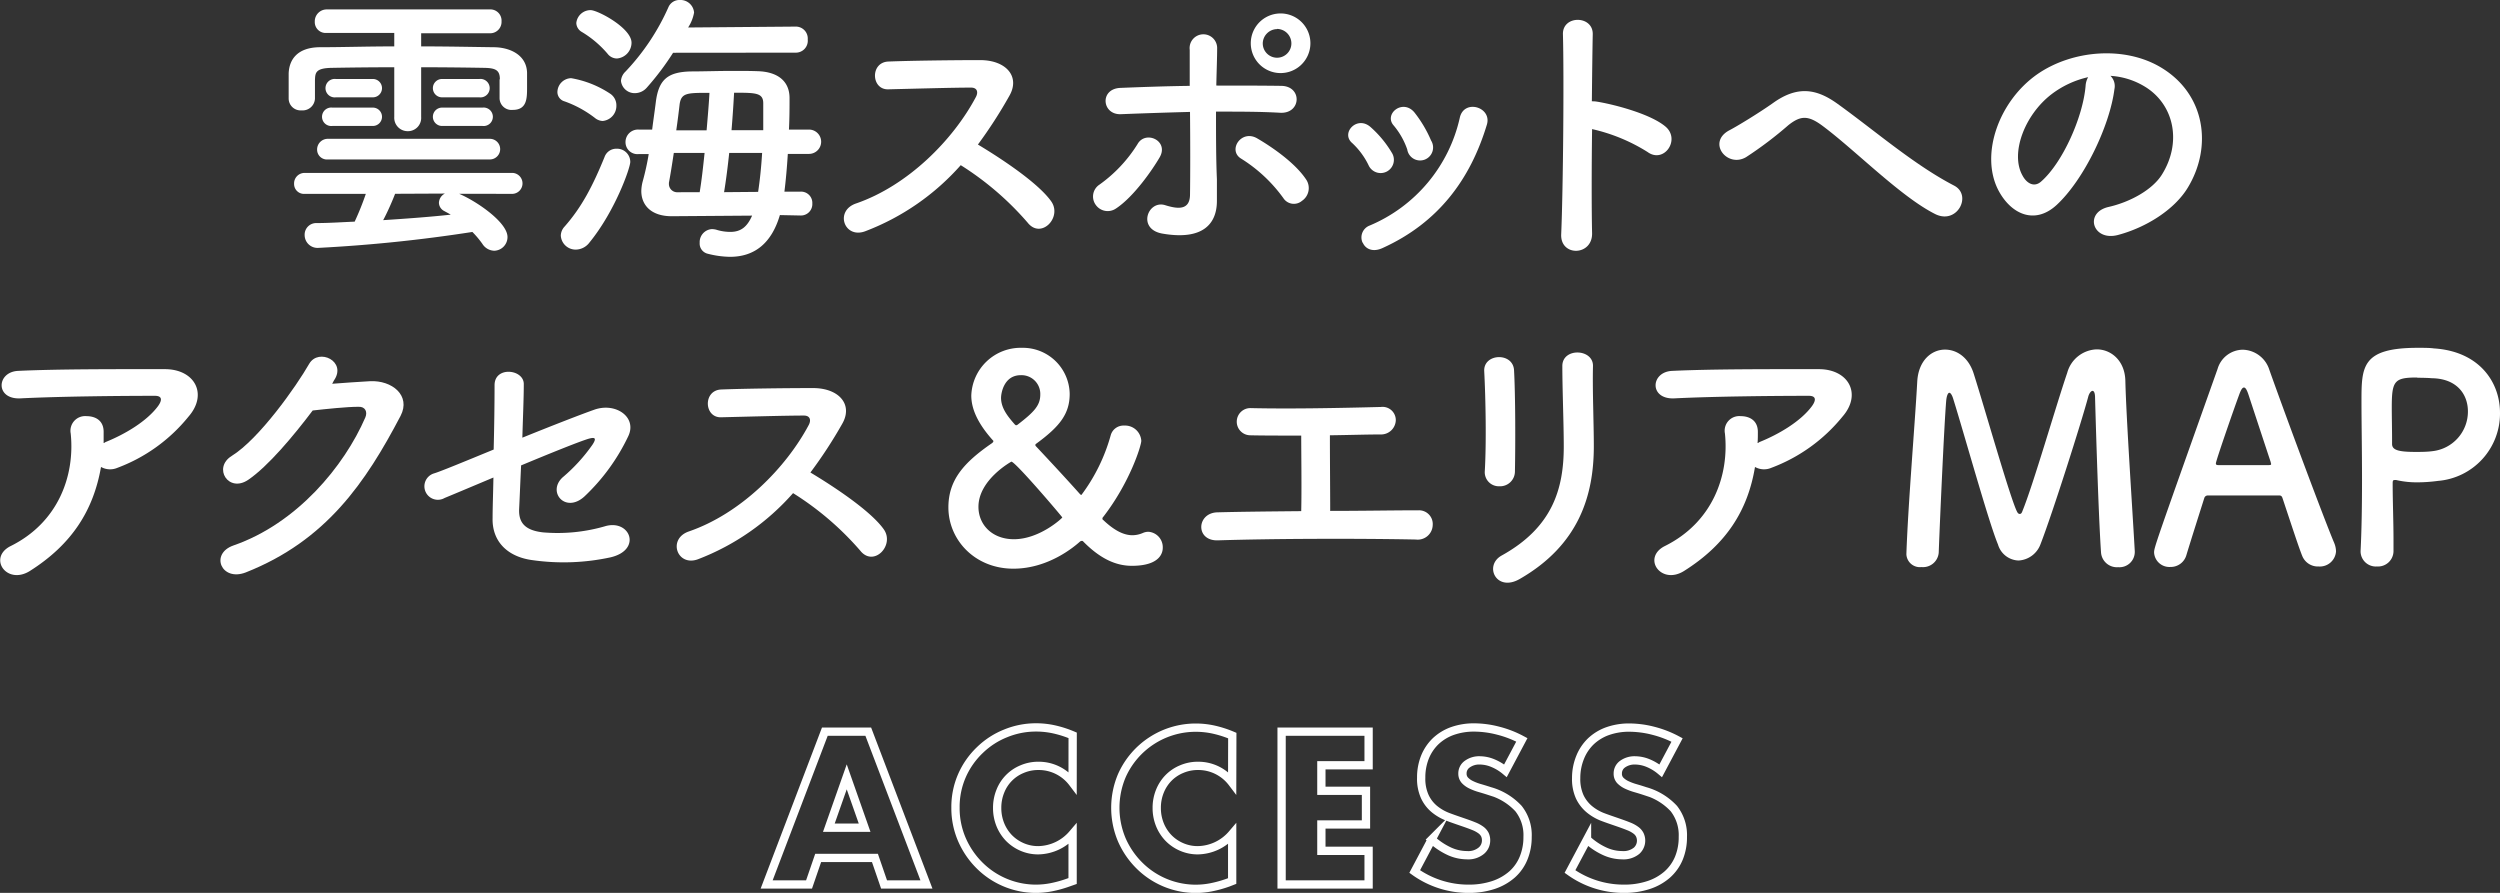 <svg xmlns="http://www.w3.org/2000/svg" viewBox="0 0 419.26 149.74"><rect x="0" y="0" width="419.26" height="149.74" fill="#333333" stroke="none"/><defs><style>.cls-1{fill:#fff;}.cls-2{fill:none;stroke:#fff;stroke-miterlimit:10;stroke-width:1.39px;}</style></defs><g id="レイヤー_2" data-name="レイヤー 2"><g id="contents"><path class="cls-1" d="M83.83,13.3c0-1.54-.72-1.88-2.59-1.92-2.88-.05-6.67-.1-10.61-.1v8.35A2.22,2.22,0,0,1,68.38,22a2.25,2.25,0,0,1-2.26-2.4V11.28c-4,0-7.78.05-10.51.1s-2.74.86-2.79,2.06v3.07a2.07,2.07,0,0,1-2.25,2,2,2,0,0,1-2.16-2c0-.63,0-1.3,0-2s0-1.44,0-2.21C48.5,10,49.85,8,53.5,7.92c3.84,0,8.2-.14,12.62-.14V5.52H54.79a1.82,1.82,0,0,1-2-1.87,2,2,0,0,1,2-2.07H82.11a1.88,1.88,0,0,1,2,2,1.91,1.91,0,0,1-2,2H70.63V7.78c4.23,0,8.4.09,12.15.14,2.59,0,5.52,1.2,5.61,4.27,0,.68,0,1.59,0,2.45,0,1.83,0,3.79-2.4,3.79a2,2,0,0,1-2.21-1.92V13.3ZM77,32.5c3,1.29,8.11,4.8,8.11,7.25a2.29,2.29,0,0,1-2.21,2.3,2.42,2.42,0,0,1-2-1.15,15.75,15.75,0,0,0-1.68-2A251.94,251.94,0,0,1,53.4,41.57a2.16,2.16,0,0,1-2.31-2.16,1.94,1.94,0,0,1,2-2c2.07,0,4.23-.15,6.39-.24a47,47,0,0,0,1.87-4.66H51.14a1.66,1.66,0,0,1-1.82-1.68A1.76,1.76,0,0,1,51.14,29H86a1.76,1.76,0,0,1,0,3.51ZM55,26.74a1.65,1.65,0,0,1-1.82-1.63A1.79,1.79,0,0,1,55,23.28H82.15a1.73,1.73,0,0,1,0,3.46Zm.77-5.62a1.55,1.55,0,1,1,0-3.07h6.63a1.54,1.54,0,1,1,0,3.07Zm.58-4.8a1.55,1.55,0,1,1,0-3.07h6.05a1.54,1.54,0,1,1,0,3.07ZM66.26,32.5c-.38,1-1.2,2.93-2,4.42,3.88-.25,7.73-.53,11.33-.92-.39-.24-.77-.43-1.11-.62A1.59,1.59,0,0,1,73.61,34a1.81,1.81,0,0,1,1-1.54Zm8-16.18a1.54,1.54,0,1,1,0-3.07h6.1a1.55,1.55,0,1,1,0,3.07Zm0,4.8a1.54,1.54,0,1,1,0-3.07h6.63a1.55,1.55,0,1,1,0,3.07Z"/><path class="cls-1" d="M99.77,19.78A18.37,18.37,0,0,0,94.68,17a1.63,1.63,0,0,1-1.2-1.59,2.37,2.37,0,0,1,2.3-2.3,17.08,17.08,0,0,1,6.53,2.59,2.33,2.33,0,0,1,1.06,2,2.54,2.54,0,0,1-2.31,2.59A2.2,2.2,0,0,1,99.77,19.78ZM96.55,41.86a2.49,2.49,0,0,1-2.5-2.35A2.29,2.29,0,0,1,94.68,38c2.88-3.26,4.75-6.86,6.72-11.71a2.09,2.09,0,0,1,2-1.35,2.22,2.22,0,0,1,2.3,2.21c0,1-2.54,8.26-6.86,13.54A2.91,2.91,0,0,1,96.55,41.86ZM101.88,9a17.4,17.4,0,0,0-4.32-3.65,1.79,1.79,0,0,1-.91-1.49,2.4,2.4,0,0,1,2.4-2.16c1.2,0,6.86,3,6.86,5.47a2.67,2.67,0,0,1-2.45,2.64A2,2,0,0,1,101.88,9Zm11-.15a45.68,45.68,0,0,1-4.42,5.86,2.66,2.66,0,0,1-1.92.91,2.3,2.3,0,0,1-2.4-2.06A2.38,2.38,0,0,1,104.9,12a38,38,0,0,0,7.2-10.8A2,2,0,0,1,114,0a2.29,2.29,0,0,1,2.4,2.11,6.73,6.73,0,0,1-1,2.5l18-.15a2,2,0,0,1,2.06,2.16,2,2,0,0,1-2.06,2.21Zm17.91,27.22c-1.4,4.75-4.28,7-8.36,7a15.82,15.82,0,0,1-3.79-.53,1.75,1.75,0,0,1-1.3-1.82,2.19,2.19,0,0,1,2.07-2.3,3.55,3.55,0,0,1,.67.09,7.89,7.89,0,0,0,2.4.38c1.78,0,2.83-.86,3.65-2.73l-13.39.1h-.1c-3.46,0-5.09-1.88-5.09-4.23a6.84,6.84,0,0,1,.24-1.63,43.58,43.58,0,0,0,1-4.56h-1.68a2,2,0,0,1-2.21-2,2.09,2.09,0,0,1,2.21-2.11h2.26c.19-1.54.43-3.12.62-4.66.48-3.74,2-5,5.86-5.09,2.06,0,4.61-.09,7.06-.09,1.48,0,2.92,0,4.17.05,3.17.09,5.33,1.53,5.33,4.51,0,1.53,0,3.36-.1,5.28h3.36a2,2,0,1,1,0,4.08h-3.55c-.14,2.25-.33,4.41-.57,6.33h2.68a1.89,1.89,0,0,1,2,2,1.91,1.91,0,0,1-2,2Zm-13.45-3.84c.34-2.06.58-4.27.82-6.58H113c-.29,1.92-.58,3.75-.82,5v.24a1.39,1.39,0,0,0,1.49,1.35Zm1.16-10.37c.19-2.25.38-4.41.48-6.29-3.75,0-4.71,0-5,1.88-.14,1.2-.33,2.78-.57,4.41Zm8.64,10.32c.29-1.92.53-4.17.67-6.53h-5.52c-.24,2.31-.53,4.56-.86,6.58ZM128,21.84c0-1.63,0-3.17,0-4.51,0-1.78-1.29-1.78-4.89-1.78-.1,1.88-.24,4-.43,6.29Z"/><path class="cls-1" d="M145.08,38.79c-3.5,1.29-5.14-3.41-1.54-4.66,8.74-3,16.33-10.7,20.12-17.86.43-.81.24-1.58-.82-1.58-3,0-9.65.19-13.87.29-2.88.09-3.07-4.52,0-4.66,3.5-.14,10.56-.24,15.41-.24,4.32,0,6.77,2.74,4.89,6A77.69,77.69,0,0,1,164,24.24c4,2.4,10.08,6.43,12.28,9.51,1.92,2.69-1.68,6.43-3.93,3.6a49.92,49.92,0,0,0-11.23-9.65A40.67,40.67,0,0,1,145.08,38.79Z"/><path class="cls-1" d="M183.77,34.37a2.38,2.38,0,0,1,.62-3.41,23.78,23.78,0,0,0,6.39-6.81c1.34-2.36,5.33-.53,3.69,2.25-1.2,2.07-4.32,6.58-7.29,8.55A2.45,2.45,0,0,1,183.77,34.37ZM188,19.15c-3.21.15-3.65-4.27-.09-4.41,3.79-.15,7.73-.29,11.61-.34,0-2.54,0-4.7,0-6.05a2.31,2.31,0,1,1,4.6-.19c0,1.49-.09,3.7-.14,6.19,3.7,0,7.34,0,10.9.05s3.36,4.71-.2,4.51-7.15-.19-10.75-.19c0,3.89,0,8,.15,11.33,0,1.54,0,2.3,0,3.65,0,3.79-2.3,6.67-9.17,5.47-4.27-.77-2.4-5.71.53-4.75,2,.62,4.08.91,4.13-1.73.05-3.41.05-8.88,0-13.92C195.72,18.87,191.83,19,188,19.15Zm27.17,14a25,25,0,0,0-7-6.53c-2.35-1.39,0-5,2.69-3.4,2.07,1.2,6.34,4,8.26,7a2.58,2.58,0,0,1-.77,3.46A2.1,2.1,0,0,1,215.16,33.12Zm-1-20.93a5,5,0,0,1,0-9.93,5,5,0,1,1,0,9.93Zm0-7.34a2.44,2.44,0,0,0-2.4,2.4,2.4,2.4,0,0,0,4.8,0A2.43,2.43,0,0,0,214.15,4.85Z"/><path class="cls-1" d="M229.51,27.7a12.53,12.53,0,0,0-2.73-3.7c-2-1.68.81-4.7,3.07-2.69a18,18,0,0,1,3.55,4.28A2.22,2.22,0,1,1,229.51,27.7Zm-1,13a2.13,2.13,0,0,1,1.2-2.88,25.69,25.69,0,0,0,15.12-18.15c.77-3.12,5.43-1.68,4.52,1.25-2.74,9.07-8.07,16.42-17.52,20.69C230.23,42.34,229,41.76,228.55,40.71ZM236,25.06a12.68,12.68,0,0,0-2.26-4c-1.73-1.92,1.49-4.56,3.46-2.21A20.61,20.61,0,0,1,240,23.57,2.18,2.18,0,1,1,236,25.06Z"/><path class="cls-1" d="M267,39.08c.1,3.88-5.37,4-5.18.19.33-7.78.48-26.6.29-33.51-.1-3.26,5.08-3.22,5,0-.05,2.35-.1,6.53-.15,11.23a4.8,4.8,0,0,1,.82.05c2.69.43,8.93,2,11.52,4.18s-.24,6.28-3,4.27A29.72,29.72,0,0,0,267,21.65C266.91,28.27,266.91,35.19,267,39.08Z"/><path class="cls-1" d="M305.6,21.07c-2.4-1.77-3.65-1.68-5.67-.09a63.58,63.58,0,0,1-7.1,5.37c-3.17,1.88-6.63-2.49-2.79-4.51,1.2-.62,4.85-2.83,7.3-4.56,4.18-3,7.39-2.35,10.85.15,6.14,4.41,12.82,10.22,19.49,13.68,3.12,1.58.57,6.62-3.12,4.8C318.75,33,311.16,25.2,305.6,21.07Z"/><path class="cls-1" d="M354.6,14.93c-.76,6.1-5.08,15.17-9.69,19.44-3.7,3.41-7.73,1.54-9.84-2.59-3-6,.19-14.88,6.62-19.35,5.91-4.08,14.69-4.75,20.74-1.1,7.44,4.46,8.64,13.3,4.46,20.16-2.25,3.7-7,6.67-11.71,7.92-4.22,1.11-5.71-3.74-1.58-4.7,3.64-.82,7.34-2.88,8.93-5.38,3.4-5.38,2.11-11.66-2.65-14.69a12.48,12.48,0,0,0-5.95-1.92A2.38,2.38,0,0,1,354.6,14.93ZM344,15.84c-4.47,3.46-6.87,9.84-4.85,13.54.72,1.39,2,2.11,3.17,1.05,3.6-3.16,7-10.8,7.44-16a3.44,3.44,0,0,1,.43-1.49A15.89,15.89,0,0,0,344,15.84Z"/><path class="cls-1" d="M5,95.76c-1.92,1.2-3.7.67-4.51-.44s-.63-2.78,1.29-3.74c8.07-4,10.8-11.91,10.08-18.87a2.46,2.46,0,0,1,2.64-2.92c1.49,0,2.93.72,2.88,2.73,0,.58,0,1.2,0,1.78.14,0,.24-.15.38-.19,3.22-1.3,6.86-3.46,8.74-6,.72-1,.72-1.73-.53-1.73-5.38,0-15.84.09-22.56.43-4.23.19-4-4.42-.39-4.61,7-.33,17.43-.29,24.63-.29,5,0,7.29,4.18,3.93,8a27.85,27.85,0,0,1-11.9,8.55,3.11,3.11,0,0,1-2.74-.15C15.67,85.58,12.07,91.29,5,95.76Z"/><path class="cls-1" d="M55.71,64.36c2.06-.14,4.41-.34,6.33-.43,3.7-.19,6.91,2.4,5.14,5.81C61.32,80.92,54.7,90.67,41.21,96c-4.08,1.58-6.05-3.12-2.07-4.52C49.8,87.79,57.72,78.19,61.27,70c.39-.92,0-1.83-1.15-1.78-2,0-5.52.38-7.68.62-3.26,4.32-7.49,9.36-10.8,11.62s-6-2-2.78-4c4.6-2.84,10.84-11.67,13-15.46,1.59-2.69,6.39-.39,4.13,2.83Z"/><path class="cls-1" d="M74.57,83.51a2.26,2.26,0,1,1-1.78-4.12c1-.29,5.14-2,10-4,.1-3.93.15-7.92.15-10.8,0-3.22,4.9-2.69,4.9-.19s-.15,5.76-.24,9c4.94-2,9.79-3.89,12.09-4.7,3.56-1.25,7.2,1.25,5.67,4.46A33.75,33.75,0,0,1,98,83.27c-3.17,2.88-6.29-.76-3.65-3.21a28.53,28.53,0,0,0,5-5.47c.86-1.3.24-1.25-.68-1-1.68.52-6.43,2.44-11.28,4.46-.14,2.93-.24,5.57-.33,7.34-.1,2.36,1.1,3.56,4,3.89a28.54,28.54,0,0,0,10.32-1c4.27-1.34,6.39,3.94,1,5.19a37.15,37.15,0,0,1-13,.48c-4.23-.53-6.87-3.12-6.77-7.06,0-1.68.09-4.08.14-6.81C78.7,81.79,75.38,83.18,74.57,83.51Z"/><path class="cls-1" d="M117.05,93.79c-3.5,1.29-5.14-3.41-1.54-4.66,8.74-3,16.32-10.7,20.12-17.86.43-.81.24-1.58-.82-1.58-3,0-9.65.19-13.87.29-2.88.09-3.07-4.52,0-4.66,3.5-.14,10.56-.24,15.41-.24,4.32,0,6.77,2.74,4.89,6a76.21,76.21,0,0,1-5.33,8.16c4,2.4,10.09,6.43,12.29,9.51,1.92,2.69-1.68,6.43-3.93,3.6A49.76,49.76,0,0,0,133,82.7,40.56,40.56,0,0,1,117.05,93.79Z"/><path class="cls-1" d="M189.82,94.89c-2.54,0-5.19-1.06-8.16-4.08a.27.27,0,0,0-.24-.1.52.52,0,0,0-.34.15c-.81.72-5.18,4.51-11.13,4.51-6.48,0-10.9-4.85-10.9-10.27,0-4.61,2.59-7.54,7.34-10.8.1-.1.2-.19.2-.29s0-.1-.1-.19c-2.5-2.79-3.6-5.24-3.6-7.49a8.29,8.29,0,0,1,8.5-8,7.85,7.85,0,0,1,8,7.73c0,3.36-1.68,5.47-5.61,8.35a.27.27,0,0,0-.15.24.41.41,0,0,0,.15.24c2.25,2.4,4.89,5.23,7.29,7.92.15.15.19.19.29.19A30.06,30.06,0,0,0,186.27,73a2.22,2.22,0,0,1,2.25-1.63,2.73,2.73,0,0,1,2.88,2.55c0,.81-1.92,7-6.38,12.76a.41.41,0,0,0-.14.29.25.25,0,0,0,.14.24c1.82,1.73,3.41,2.55,4.9,2.55a4.51,4.51,0,0,0,1.77-.39,2.32,2.32,0,0,1,.91-.19,2.6,2.6,0,0,1,2.4,2.69C195,92.49,194.76,94.89,189.82,94.89ZM164.09,85c0,3,2.3,5.43,5.95,5.43,4.32,0,8.11-3.55,8.11-3.65s-7.87-9.36-8.54-9.36C169.61,77.42,164.09,80.44,164.09,85Zm10.37-18.82a3.15,3.15,0,0,0-3.27-3.26c-2.88,0-3.31,3.12-3.31,3.79,0,1.73,1.11,3.12,2.35,4.52.05,0,.1.09.15.09a.51.51,0,0,0,.33-.14C173.4,69.11,174.46,68,174.46,66.18Z"/><path class="cls-1" d="M209.64,73a2.28,2.28,0,1,1,.1-4.56c6.29.15,14.64,0,21.84-.19a2.22,2.22,0,0,1,2.5,2.26,2.47,2.47,0,0,1-2.55,2.35c-2.35,0-5.38.1-8.5.14,0,4.08.05,9.56.05,12.68,5.33,0,10.61-.1,14.84-.1a2.3,2.3,0,0,1,2.35,2.5,2.51,2.51,0,0,1-2.83,2.4c-10.23-.2-24.05-.15-33.22.14-3.8.1-3.56-4.66,0-4.7,3.74-.1,8.73-.15,14-.2.09-3.64,0-9.88,0-12.67C214.78,73.05,211.66,73.05,209.64,73Z"/><path class="cls-1" d="M251.45,81.55A2.36,2.36,0,0,1,249,79.1c.29-4.75.15-12.29-.09-16.85-.15-3,4.8-3.22,5-.19.24,4.32.24,12.53.15,17A2.49,2.49,0,0,1,251.45,81.55Zm.39,11.61c8.49-4.7,10.41-11.13,10.41-18.29,0-3.74-.24-9.69-.24-13.49,0-3.12,5.19-2.92,5.14,0-.1,4.08.14,9.46.14,13.45,0,8.25-2.49,16.56-12.43,22.27C250.92,99.36,248.81,94.84,251.84,93.16Z"/><path class="cls-1" d="M282.41,95.76c-1.92,1.2-3.69.67-4.51-.44s-.62-2.78,1.29-3.74c8.07-4,10.81-11.91,10.09-18.87a2.45,2.45,0,0,1,2.64-2.92c1.48,0,2.92.72,2.88,2.73,0,.58,0,1.2-.05,1.78.14,0,.24-.15.38-.19,3.22-1.3,6.87-3.46,8.74-6,.72-1,.72-1.73-.53-1.73-5.38,0-15.84.09-22.56.43-4.22.19-4-4.42-.38-4.61,7-.33,17.42-.29,24.62-.29,5,0,7.3,4.18,3.94,8a28,28,0,0,1-11.91,8.55,3.09,3.09,0,0,1-2.73-.15C293.12,85.58,289.52,91.29,282.41,95.76Z"/><path class="cls-1" d="M319.71,92.88C320,84.47,321.15,71,321.53,64c.19-3.55,2.4-5.37,4.66-5.37,2,0,4,1.34,4.84,4.13,1.83,5.76,6.05,20.64,7.21,23,.14.29.28.43.48.43s.33-.14.43-.43c1.82-4.42,5.66-17.76,7.53-23.23a5.31,5.31,0,0,1,4.95-3.94c2.4,0,4.7,1.87,4.8,5.23.14,6.2,1.2,21.8,1.58,28.61v.2a2.57,2.57,0,0,1-2.78,2.49,2.67,2.67,0,0,1-2.88-2.49c-.48-6.87-1-25.93-1-25.93,0-.81-.19-1.15-.43-1.15s-.58.43-.72,1c-1.06,4-6,19.58-8,24.72A4.17,4.17,0,0,1,338.52,94a3.72,3.72,0,0,1-3.45-2.69c-1.54-3.65-5.76-18.87-7.54-24.53-.19-.58-.43-.91-.62-.91s-.44.38-.53,1.39c-.34,4.22-1,18.82-1.25,25.44a2.64,2.64,0,0,1-2.88,2.4A2.27,2.27,0,0,1,319.71,93Z"/><path class="cls-1" d="M388.83,95a2.82,2.82,0,0,1-2.74-1.78c-.57-1.39-1.82-5.23-3.31-9.7-.1-.29-.24-.43-.53-.43-.77,0-2.74,0-4.9,0-2.88,0-6.09,0-7.1,0a.61.61,0,0,0-.58.43c-1.2,3.79-2.3,7.25-3,9.56a2.73,2.73,0,0,1-2.69,2,2.57,2.57,0,0,1-2.73-2.4c0-.86.14-1.24,10.65-30.82a4.45,4.45,0,0,1,4.23-3.21A4.79,4.79,0,0,1,380.57,62c3.07,8.64,9.31,25.35,10.9,29.09a3.85,3.85,0,0,1,.29,1.39A2.72,2.72,0,0,1,388.83,95Zm-8-17.43c-1.49-4.51-2.93-8.88-3.7-11.23-.28-.87-.52-1.35-.81-1.35s-.53.43-.87,1.39c-.72,1.93-3.84,10.9-3.84,11.33,0,.2.1.29.39.29,1,0,2.73,0,4.41,0s3.41,0,4.08,0c.29,0,.39-.05.39-.19A.51.51,0,0,0,380.81,77.61Z"/><path class="cls-1" d="M398.62,95a2.56,2.56,0,0,1-2.74-2.45v-.15c.19-3.74.24-8,.24-12,0-4.94-.09-9.64-.09-13,0-5.9,0-9.07,9.45-9.07,1,0,2,0,2.69.1,7.58.48,11.09,5.61,11.09,10.8a11.33,11.33,0,0,1-10.42,11.42,26.07,26.07,0,0,1-3.45.24,15.24,15.24,0,0,1-3.51-.38.88.88,0,0,0-.33,0c-.24,0-.29.15-.29.53,0,3,.14,6.38.14,9.55V92.4A2.6,2.6,0,0,1,398.62,95Zm6.77-31.69c-3.84,0-4.28.53-4.28,5,0,1.68.05,3.64.05,5.32v.82c0,1,1,1.34,3.94,1.34.91,0,1.92,0,2.93-.14A6.68,6.68,0,0,0,413.88,69c0-2.88-1.87-5.57-6.19-5.57C407.69,63.4,406.54,63.35,405.39,63.35Z"/><path class="cls-2" d="M146.73,143.88h-9.52l-1.53,4.45h-7.11l9.76-25.63h7.28l9.76,25.63h-7.11ZM145,138.81l-3-8.53-3,8.53Z"/><path class="cls-2" d="M179.88,131.26a7.12,7.12,0,0,0-5.71-2.82,6.85,6.85,0,0,0-2.77.55,6.61,6.61,0,0,0-3.64,3.7,7.33,7.33,0,0,0-.53,2.79,7.41,7.41,0,0,0,.53,2.82,7,7,0,0,0,1.46,2.25,6.91,6.91,0,0,0,2.19,1.49,6.68,6.68,0,0,0,2.72.55,7.74,7.74,0,0,0,5.75-2.72v7.88l-.68.24a19.86,19.86,0,0,1-2.86.8,13.75,13.75,0,0,1-2.61.26,13.42,13.42,0,0,1-9.37-3.83,13.94,13.94,0,0,1-3-4.32,13.25,13.25,0,0,1-1.12-5.45,13.08,13.08,0,0,1,1.11-5.43,13.36,13.36,0,0,1,3-4.25,13.21,13.21,0,0,1,4.3-2.78,13.37,13.37,0,0,1,5.13-1,13.81,13.81,0,0,1,3,.33,18,18,0,0,1,3.11,1Z"/><path class="cls-2" d="M206.64,131.26a7.12,7.12,0,0,0-5.71-2.82,6.85,6.85,0,0,0-2.77.55,6.61,6.61,0,0,0-2.2,1.48,6.76,6.76,0,0,0-1.44,2.22,7.33,7.33,0,0,0-.53,2.79,7.41,7.41,0,0,0,.53,2.82,7,7,0,0,0,1.46,2.25,6.8,6.8,0,0,0,2.19,1.49,6.68,6.68,0,0,0,2.72.55,7.74,7.74,0,0,0,5.75-2.72v7.88L206,148a19.86,19.86,0,0,1-2.86.8,13.77,13.77,0,0,1-2.62.26,13.42,13.42,0,0,1-9.36-3.83,13.94,13.94,0,0,1-3-4.32,13.83,13.83,0,0,1,0-10.88,13.56,13.56,0,0,1,12.39-8,13.81,13.81,0,0,1,3,.33,18.27,18.27,0,0,1,3.11,1Z"/><path class="cls-2" d="M229.52,128.34H221.6v4.28h7.48v5.65H221.6v4.42h7.92v5.64H214.93V122.7h14.59Z"/><path class="cls-2" d="M252.47,129.26a8.15,8.15,0,0,0-2.18-1.31,5.8,5.8,0,0,0-2.1-.43,3.39,3.39,0,0,0-2.11.62,1.88,1.88,0,0,0-.82,1.59,1.62,1.62,0,0,0,.41,1.13,3.53,3.53,0,0,0,1.07.76,8.71,8.71,0,0,0,1.5.56q.82.24,1.65.51a10.36,10.36,0,0,1,4.77,2.91,7.15,7.15,0,0,1,1.52,4.74,9.23,9.23,0,0,1-.67,3.57,7.38,7.38,0,0,1-1.93,2.74,9.1,9.1,0,0,1-3.13,1.77,13.05,13.05,0,0,1-4.2.63,15.48,15.48,0,0,1-9-2.89l2.85-5.38a11.59,11.59,0,0,0,3,2,7.14,7.14,0,0,0,2.89.64,3.43,3.43,0,0,0,2.43-.75,2.23,2.23,0,0,0,.8-1.7,2.26,2.26,0,0,0-.2-1,2.23,2.23,0,0,0-.68-.78,5.27,5.27,0,0,0-1.24-.66c-.51-.21-1.13-.43-1.86-.68s-1.7-.58-2.53-.9a8.13,8.13,0,0,1-2.21-1.31,6,6,0,0,1-1.56-2.06,7.25,7.25,0,0,1-.6-3.15,9.13,9.13,0,0,1,.63-3.45,7.71,7.71,0,0,1,1.77-2.65,8,8,0,0,1,2.79-1.72,10.74,10.74,0,0,1,3.69-.61,16.14,16.14,0,0,1,4,.53,17.39,17.39,0,0,1,4,1.55Z"/><path class="cls-2" d="M278.51,129.26a8.1,8.1,0,0,0-2.17-1.31,5.89,5.89,0,0,0-2.11-.43,3.43,3.43,0,0,0-2.11.62,1.9,1.9,0,0,0-.81,1.59,1.61,1.61,0,0,0,.4,1.13,3.66,3.66,0,0,0,1.07.76,9.38,9.38,0,0,0,1.5.56q.84.24,1.65.51a10.34,10.34,0,0,1,4.78,2.91,7.2,7.2,0,0,1,1.51,4.74,9.23,9.23,0,0,1-.66,3.57,7.53,7.53,0,0,1-1.94,2.74,8.91,8.91,0,0,1-3.13,1.77,13,13,0,0,1-4.2.63,15.5,15.5,0,0,1-9-2.89l2.86-5.38a11.26,11.26,0,0,0,3,2,7.07,7.07,0,0,0,2.89.64,3.47,3.47,0,0,0,2.43-.75A2.29,2.29,0,0,0,275,140a2.13,2.13,0,0,0-.68-.78,5.08,5.08,0,0,0-1.24-.66c-.51-.21-1.13-.43-1.85-.68s-1.71-.58-2.54-.9a8.07,8.07,0,0,1-2.2-1.31,6.13,6.13,0,0,1-1.57-2.06,7.26,7.26,0,0,1-.59-3.15A9.13,9.13,0,0,1,265,127a7.71,7.71,0,0,1,1.77-2.65,8,8,0,0,1,2.79-1.72,10.74,10.74,0,0,1,3.69-.61,16.28,16.28,0,0,1,4,.53,17.57,17.57,0,0,1,4,1.55Z"/></g></g></svg>